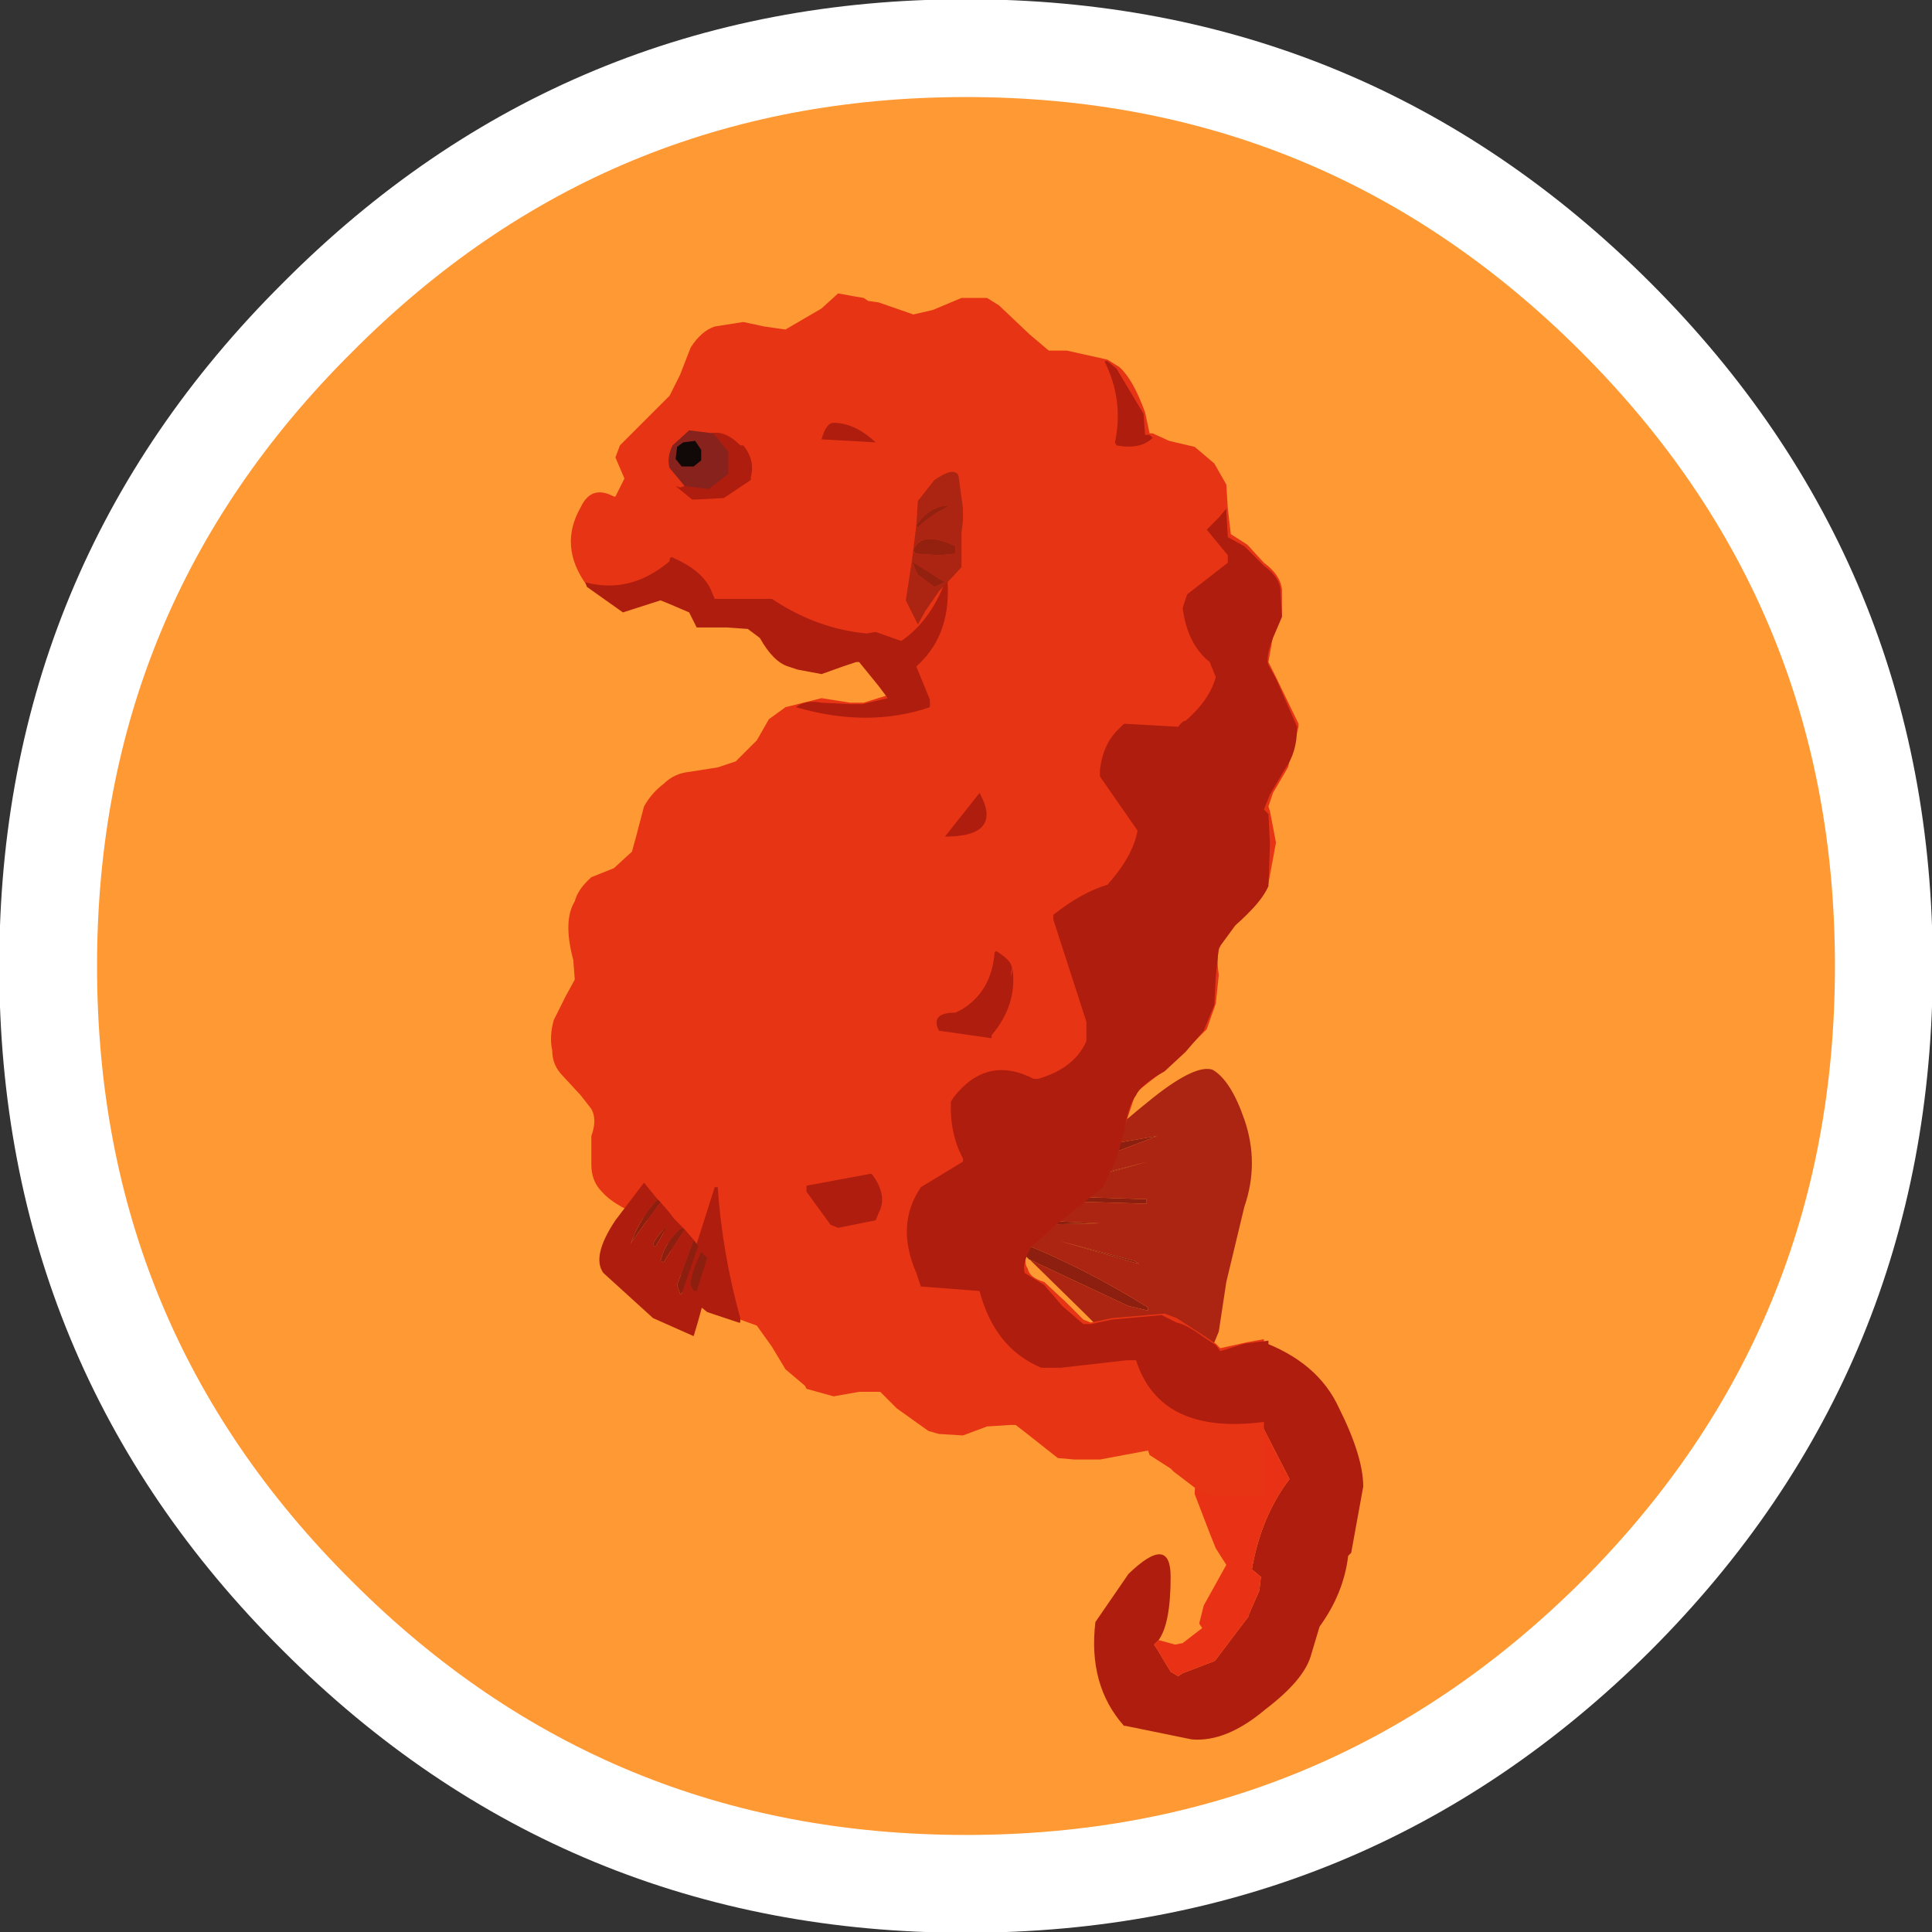 <?xml version="1.0" encoding="UTF-8" standalone="no"?>
<svg xmlns:xlink="http://www.w3.org/1999/xlink" height="64.2px" width="64.2px" xmlns="http://www.w3.org/2000/svg">
  <rect width="100%" height="100%" fill="#333333" stroke="none"/>
  <g transform="matrix(1.0, 0.0, 0.0, 1.0, 1.6, 1.6)">
    <path d="M61.0 30.5 Q61.0 43.2 52.1 52.1 43.15 61.0 30.5 61.0 17.85 61.0 8.95 52.1 0.0 43.2 0.0 30.5 0.0 17.85 8.95 8.95 17.85 0.0 30.5 0.0 43.15 0.0 52.1 8.95 61.0 17.85 61.0 30.5" fill="#ff9933" fill-rule="evenodd" stroke="none"/>
    <path d="M61.0 30.5 Q61.0 43.2 52.1 52.1 43.15 61.0 30.5 61.0 17.85 61.0 8.95 52.1 0.0 43.2 0.0 30.5 0.0 17.85 8.95 8.95 17.85 0.0 30.5 0.0 43.15 0.0 52.1 8.95 61.0 17.85 61.0 30.5 Z" fill="none" stroke="#ffffff" stroke-linecap="butt" stroke-linejoin="miter-clip" stroke-miterlimit="4.0" stroke-width="3.25"/>
    <path d="M40.25 45.6 L40.25 42.95 Q42.2 43.65 42.9 45.2 43.7 46.8 43.7 47.8 L43.3 50.0 43.2 50.1 Q43.05 51.35 42.25 52.45 L41.95 53.45 Q41.7 54.25 40.45 55.2 39.15 56.3 38.0 56.2 L35.8 55.75 35.75 55.75 Q34.55 54.4 34.8 52.3 L35.9 50.7 Q37.3 49.35 37.3 50.8 37.3 52.35 36.9 52.9 L36.75 53.05 36.85 53.2 37.3 53.95 37.55 54.1 37.7 54.0 38.75 53.6 38.8 53.55 39.9 52.1 39.9 52.05 40.25 51.25 40.3 50.8 40.0 50.55 Q40.3 48.8 41.25 47.55 L40.25 45.6" fill="#af1d0e" fill-rule="evenodd" stroke="none"/>
    <path d="M36.9 52.9 L37.45 53.05 37.7 53.0 38.35 52.5 38.25 52.35 38.4 51.75 39.15 50.4 38.8 49.85 38.6 49.35 38.1 48.05 Q38.1 47.5 38.35 47.25 L38.95 47.5 Q39.15 47.0 40.25 45.6 L41.25 47.55 Q40.3 48.8 40.0 50.55 L40.3 50.8 40.25 51.25 39.9 52.05 39.9 52.1 38.8 53.55 38.75 53.6 37.7 54.0 37.55 54.1 37.3 53.95 36.85 53.2 36.75 53.05 36.9 52.9" fill="#e93116" fill-rule="evenodd" stroke="none"/>
    <path d="M32.0 39.65 Q32.05 39.55 32.1 39.6 34.4 40.5 36.55 41.85 L36.55 41.95 35.9 41.8 32.6 40.25 32.0 39.65 M32.6 39.1 L32.7 38.95 34.95 39.05 32.6 39.1 M33.65 37.8 L33.8 37.7 36.55 37.0 33.65 37.8 M34.25 37.15 L34.15 37.15 34.5 36.75 34.8 36.5 36.85 36.15 34.25 37.15 M33.2 38.3 L33.4 38.15 36.5 38.25 36.5 38.4 33.2 38.3 M36.25 40.4 L33.65 39.65 36.1 40.3 36.25 40.4" fill="#8c1f0f" fill-rule="evenodd" stroke="none"/>
    <path d="M34.5 36.75 Q35.75 35.65 36.75 34.85 38.15 33.75 38.7 33.95 39.3 34.3 39.75 35.6 40.25 37.05 39.75 38.5 L39.15 41.0 38.9 42.65 38.4 43.85 Q37.95 44.35 37.25 44.25 36.7 44.35 34.5 42.1 L32.0 39.65 32.6 40.25 35.9 41.8 36.55 41.95 36.55 41.85 Q34.4 40.5 32.1 39.6 L32.6 39.1 34.95 39.05 32.7 38.95 33.2 38.3 33.65 37.8 36.55 37.0 33.8 37.7 34.25 37.15 36.85 36.15 34.8 36.5 34.5 36.75 M36.25 40.4 L36.1 40.3 33.65 39.65 36.25 40.4 M33.2 38.3 L36.5 38.4 36.5 38.25 33.4 38.15 33.2 38.3" fill="#ab2512" fill-rule="evenodd" stroke="none"/>
    <path d="M31.6 8.55 L32.6 9.5 33.25 10.05 33.85 10.05 35.2 10.35 35.6 10.6 Q36.05 11.0 36.45 12.1 L36.6 12.8 36.7 12.8 37.25 13.05 38.1 13.25 38.75 13.8 39.15 14.5 39.2 15.3 39.3 16.15 39.85 16.5 40.4 17.1 Q40.95 17.5 41.0 18.0 L41.0 18.85 40.7 19.55 40.55 20.4 40.8 20.9 41.55 22.45 41.55 22.55 41.2 23.9 40.7 24.75 40.55 25.2 40.6 25.35 40.8 26.4 40.55 27.75 Q40.4 28.35 39.5 29.05 38.95 29.6 38.95 29.85 38.8 30.1 38.9 30.8 L38.8 31.75 38.5 32.6 37.8 33.3 37.1 33.95 36.15 34.7 35.75 35.9 35.5 36.85 35.05 37.8 33.65 38.95 Q32.75 39.5 32.7 39.65 32.35 40.3 32.55 40.55 32.6 40.85 33.1 41.0 L33.8 41.65 34.4 42.25 34.65 42.35 35.35 42.2 37.1 42.05 37.5 42.2 38.35 42.75 38.8 43.05 38.95 43.2 39.85 43.0 40.4 42.9 40.4 48.15 38.6 48.1 38.25 47.95 37.4 47.3 37.3 47.2 36.6 46.75 36.55 46.6 35.75 46.75 34.95 46.9 34.1 46.9 33.55 46.85 32.6 46.1 32.15 45.75 32.0 45.75 31.2 45.8 30.4 46.1 29.6 46.05 29.25 45.95 28.2 45.2 27.65 44.65 26.95 44.65 26.1 44.8 25.2 44.55 25.15 44.45 24.5 43.9 24.05 43.15 23.55 42.45 23.0 42.25 21.9 41.95 21.35 41.5 20.8 40.3 20.45 39.3 20.2 39.1 19.9 38.95 19.35 38.65 Q18.7 38.35 18.4 38.0 18.05 37.65 18.05 37.1 L18.05 36.15 Q18.25 35.6 18.05 35.25 L17.7 34.8 17.1 34.15 Q16.75 33.8 16.75 33.3 16.65 32.85 16.8 32.3 L17.2 31.5 17.5 30.95 17.45 30.3 Q17.1 29.0 17.5 28.35 17.6 27.95 18.05 27.55 L18.8 27.25 19.4 26.7 19.55 26.15 19.8 25.2 Q20.05 24.75 20.45 24.45 20.8 24.1 21.3 24.05 L22.25 23.9 22.85 23.7 23.55 23.0 23.95 22.3 24.5 21.9 25.7 21.6 26.65 21.75 27.1 21.75 27.9 21.5 27.65 21.15 27.05 20.35 26.95 20.35 26.4 20.5 25.7 20.75 24.9 20.6 24.6 20.5 Q24.2 20.35 23.75 19.55 L23.35 19.25 22.55 19.15 21.55 19.1 21.3 18.7 20.65 18.4 20.35 18.3 19.15 18.7 17.9 17.85 Q16.95 16.55 17.7 15.25 18.05 14.5 18.8 14.9 L18.85 14.9 19.15 14.3 18.85 13.6 19.0 13.2 19.5 12.7 20.65 11.55 21.0 10.85 21.35 9.95 Q21.7 9.4 22.15 9.25 L23.1 9.1 23.8 9.25 24.5 9.35 25.7 8.65 26.25 8.15 26.8 8.25 27.1 8.3 27.25 8.4 27.6 8.45 28.75 8.85 29.4 8.7 30.35 8.3 31.2 8.3 31.6 8.55" fill="#e73414" fill-rule="evenodd" stroke="none"/>
    <path d="M35.2 10.4 L35.5 10.65 36.4 12.15 36.45 12.85 36.6 12.85 36.7 12.95 Q36.3 13.35 35.5 13.2 L35.45 13.1 Q35.75 11.7 35.1 10.4 L35.2 10.4 M22.55 19.25 L21.55 19.25 21.3 18.75 20.6 18.45 20.35 18.35 19.1 18.75 17.9 17.9 17.85 17.75 Q19.35 18.15 20.65 17.05 20.65 16.85 20.8 16.95 21.7 17.35 22.0 17.95 L22.15 18.3 24.05 18.3 Q25.55 19.3 27.2 19.45 L27.5 19.4 28.35 19.7 Q29.3 19.05 29.8 17.75 L29.85 17.35 Q30.1 19.25 29.05 20.35 L28.85 20.55 29.3 21.65 29.3 21.9 Q27.25 22.6 24.85 21.9 25.15 21.65 25.7 21.75 L26.65 21.8 27.05 21.8 27.9 21.6 27.6 21.2 26.95 20.4 26.85 20.4 26.4 20.55 25.7 20.8 24.9 20.65 24.6 20.55 Q24.1 20.4 23.65 19.6 L23.25 19.3 22.55 19.25 M38.5 16.0 L38.9 15.6 39.15 15.3 39.15 15.4 39.2 16.25 39.75 16.55 40.4 17.2 Q40.95 17.6 40.95 18.05 L41.0 18.9 40.7 19.6 Q40.45 20.25 40.55 20.5 L40.8 20.95 41.5 22.55 41.5 22.6 Q41.5 23.4 41.1 23.95 L40.6 24.8 40.4 25.3 40.55 25.45 40.6 26.45 40.55 27.85 Q40.3 28.4 39.45 29.15 L38.9 29.9 38.8 30.85 38.75 31.8 38.4 32.65 37.8 33.35 37.1 34.0 Q36.3 34.45 36.15 34.8 35.9 35.1 35.75 36.05 L35.5 36.9 35.05 37.85 33.55 39.05 32.7 39.8 Q32.35 40.35 32.45 40.7 L33.1 41.1 33.7 41.8 34.4 42.4 34.65 42.4 35.35 42.25 37.0 42.1 37.5 42.35 Q37.8 42.4 38.35 42.8 L38.8 43.1 38.95 43.3 39.75 43.05 40.55 42.95 40.55 45.25 40.4 45.65 Q36.95 46.1 36.15 43.6 L35.85 43.6 33.65 43.85 33.0 43.85 Q31.45 43.2 30.95 41.3 L29.0 41.15 28.85 40.7 Q28.15 39.1 29.0 37.85 L30.4 37.0 30.4 36.9 Q29.95 36.05 30.0 35.0 L30.1 34.85 Q31.2 33.45 32.75 34.25 L32.9 34.25 Q34.1 33.9 34.5 33.0 L34.5 32.35 33.4 28.95 33.4 28.8 Q34.35 28.05 35.2 27.8 36.05 26.85 36.2 26.0 L34.95 24.2 34.95 24.0 Q35.05 23.1 35.6 22.6 L35.75 22.45 37.55 22.55 Q37.7 22.35 37.8 22.35 38.6 21.65 38.8 20.9 L38.6 20.4 Q37.85 19.8 37.7 18.6 L37.85 18.15 39.2 17.1 39.2 16.85 38.5 16.0 M32.0 30.85 L32.05 30.6 Q32.2 31.8 31.35 32.8 L31.35 32.9 29.6 32.65 Q29.3 32.05 30.15 32.05 L30.35 31.95 Q31.35 31.35 31.45 30.05 L31.5 30.0 Q32.15 30.4 32.0 30.7 L32.0 30.85 M25.2 37.8 L27.35 37.4 27.4 37.45 Q27.9 38.15 27.6 38.7 L27.5 38.95 26.25 39.2 26.0 39.1 25.2 38.0 25.2 37.8 M22.25 37.85 Q22.4 40.05 23.0 42.2 L23.0 42.35 22.95 42.35 21.9 42.0 21.35 41.55 21.05 41.3 22.15 37.85 22.25 37.85" fill="#af1d0e" fill-rule="evenodd" stroke="none"/>
    <path d="M28.85 16.8 L29.6 16.85 30.15 16.8 30.15 16.55 Q29.0 16.0 28.75 16.7 L28.85 16.8 M28.85 15.85 L28.9 15.05 29.45 14.35 Q30.1 13.9 30.25 14.2 L30.4 15.3 30.4 15.7 30.35 16.1 30.35 17.25 29.6 18.05 29.15 18.7 28.9 19.15 28.5 18.35 28.7 17.05 28.75 16.65 28.85 15.85 28.9 15.95 Q29.05 15.7 29.95 15.2 29.3 15.2 28.85 15.85 M28.7 17.05 L28.9 17.5 29.45 17.9 29.8 17.75 28.7 17.05" fill="#ab2512" fill-rule="evenodd" stroke="none"/>
    <path d="M28.85 16.8 L28.75 16.7 Q29.0 16.0 30.15 16.55 L30.15 16.8 29.6 16.85 28.85 16.8 M28.85 15.85 Q29.3 15.2 29.95 15.2 29.05 15.7 28.9 15.95 L28.85 15.85 M28.7 17.05 L29.8 17.75 29.45 17.9 28.9 17.5 28.7 17.05" fill="#942110" fill-rule="evenodd" stroke="none"/>
    <path d="M23.1 13.2 Q23.5 13.7 23.35 14.25 L23.35 14.35 22.45 14.95 21.5 15.0 21.4 15.0 20.85 14.55 21.0 14.6 Q22.1 14.3 21.8 13.0 L21.8 12.9 Q22.35 12.55 23.0 13.2 L23.1 13.2" fill="#af1d0e" fill-rule="evenodd" stroke="none"/>
    <path d="M21.95 14.65 L21.15 14.55 20.65 13.95 Q20.55 13.6 20.75 13.2 L21.3 12.7 22.1 12.8 22.6 13.4 22.6 14.15 21.95 14.65" fill="#87221d" fill-rule="evenodd" stroke="none"/>
    <path d="M21.7 13.7 L21.45 13.9 21.05 13.9 20.85 13.65 20.9 13.25 21.1 13.1 21.5 13.05 21.7 13.35 21.7 13.7" fill="#110808" fill-rule="evenodd" stroke="none"/>
    <path d="M29.8 26.2 L30.95 24.75 Q31.75 26.2 29.8 26.2 M27.5 13.1 L25.7 13.0 Q25.85 12.45 26.1 12.45 26.8 12.45 27.5 13.1" fill="#af1d0e" fill-rule="evenodd" stroke="none"/>
    <path d="M21.9 40.2 Q22.1 40.7 21.45 42.8 L20.1 42.2 18.45 40.7 Q18.05 40.15 18.85 38.95 L19.8 37.7 20.25 38.25 Q19.65 38.9 19.35 39.75 L19.4 39.65 20.35 38.35 20.65 38.7 20.8 38.9 21.15 39.25 21.45 39.6 20.9 41.1 21.0 41.4 21.05 41.4 21.6 39.8 21.7 40.0 Q21.35 40.75 21.35 41.1 L21.45 41.3 21.55 41.3 21.9 40.2 M21.15 39.25 L21.05 39.2 Q20.5 39.65 20.35 40.3 L20.45 40.35 21.15 39.25 M20.6 39.1 Q20.1 39.6 20.1 39.8 L20.2 39.8 20.6 39.1" fill="#af1d0e" fill-rule="evenodd" stroke="none"/>
    <path d="M21.9 40.2 L21.55 41.3 21.45 41.3 21.35 41.1 Q21.35 40.75 21.7 40.0 L21.9 40.2 M21.6 39.8 L21.05 41.4 21.0 41.4 20.9 41.1 21.45 39.6 21.6 39.8 M21.15 39.25 L20.45 40.35 20.35 40.3 Q20.5 39.65 21.05 39.2 L21.15 39.25 M20.35 38.35 L19.4 39.65 19.35 39.75 Q19.65 38.9 20.25 38.25 L20.35 38.35 M20.6 39.1 L20.2 39.8 20.1 39.8 Q20.1 39.6 20.6 39.1" fill="#8c1f0f" fill-rule="evenodd" stroke="none"/>
  </g>
</svg>
